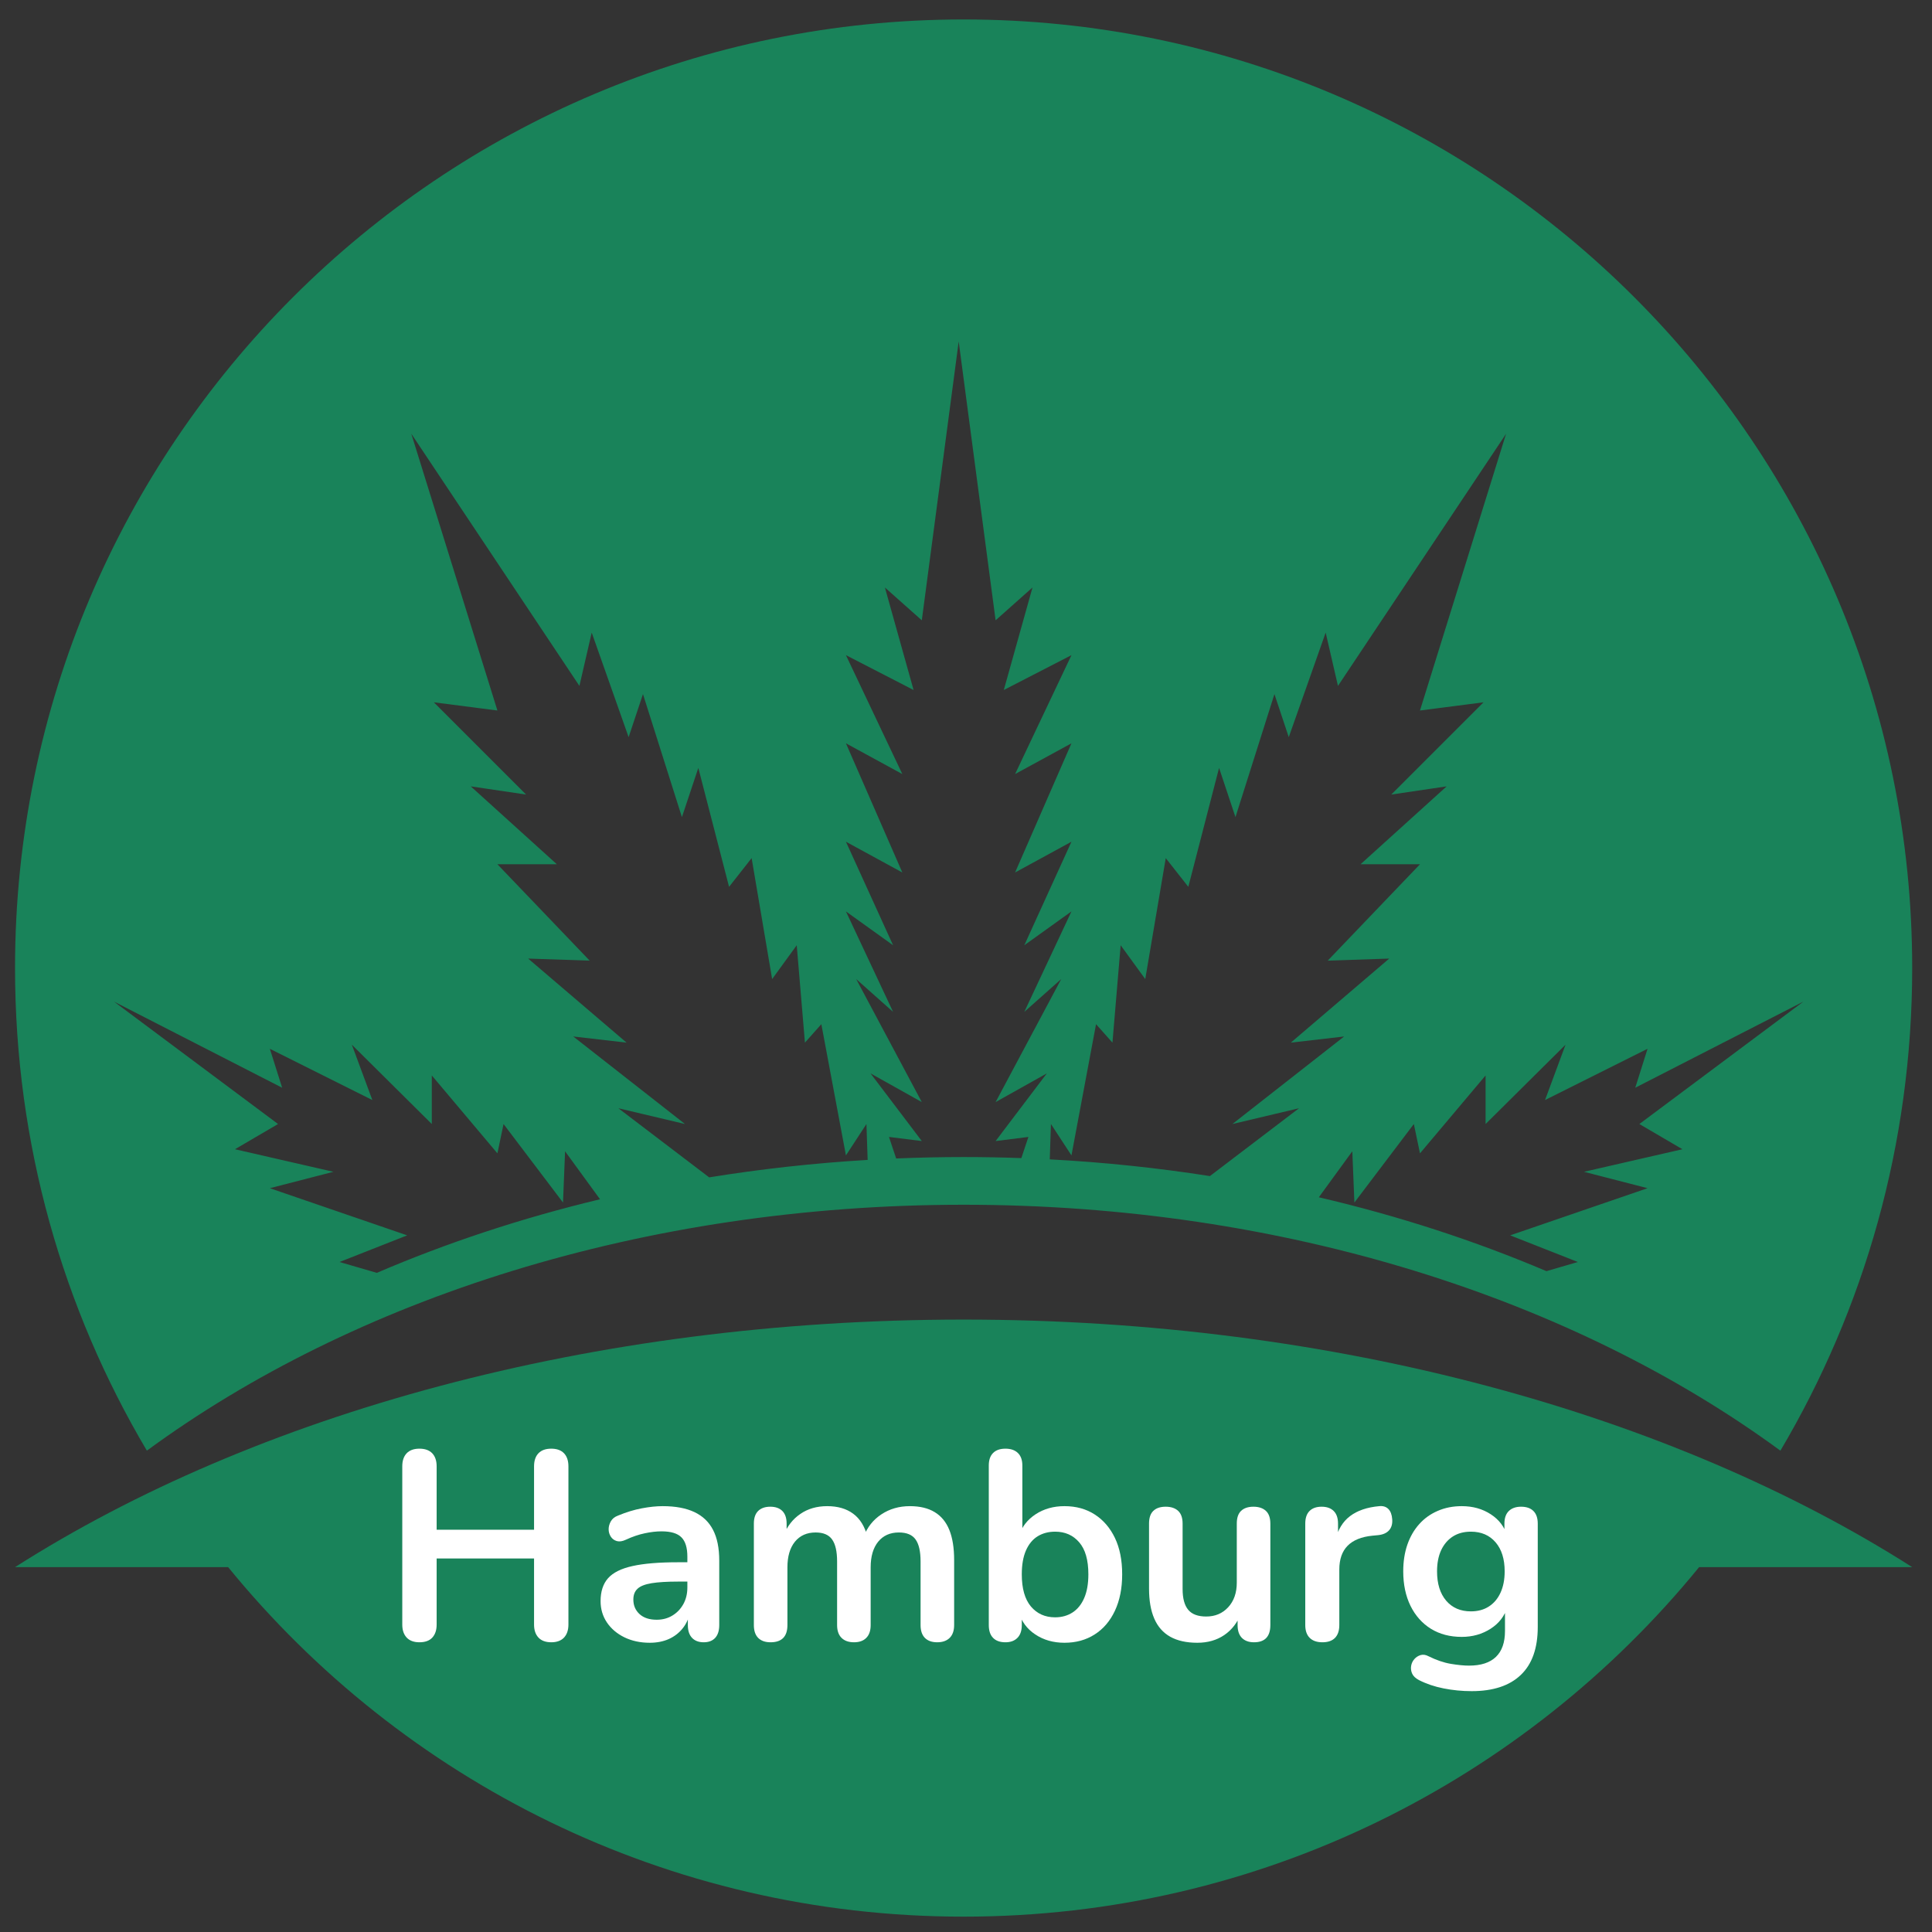 <svg xmlns="http://www.w3.org/2000/svg" xmlns:xlink="http://www.w3.org/1999/xlink" width="500" viewBox="0 0 375 375" height="500" preserveAspectRatio="xMidYMid meet"><rect x="0" y="0" width="375" height="375" fill="#333333" stroke="none"/><defs><g></g><clipPath id="7a03fc0d3d"><path d="M 2.918 3.773 L 371.16 3.773 L 371.16 281.707 L 2.918 281.707 Z M 2.918 3.773 " clip-rule="nonzero"></path></clipPath><clipPath id="ac44cf9435"><path d="M 2.918 256.082 L 371.16 256.082 L 371.16 372.016 L 2.918 372.016 Z M 2.918 256.082 " clip-rule="nonzero"></path></clipPath></defs><g clip-path="url(#7a03fc0d3d)"><path fill="#19835a" d="M 52.375 203.57 L 72.273 213.516 L 68.293 202.773 L 83.812 218.172 L 83.812 208.742 L 96.547 223.863 L 97.738 218.172 L 109.281 233.414 L 109.68 223.465 L 116.465 232.777 C 101.207 236.434 86.695 241.246 73.137 247.062 L 65.906 244.953 L 79.035 239.781 L 52.375 230.629 L 64.711 227.445 L 45.609 223.066 L 53.969 218.172 L 22.133 194.414 L 54.766 211.129 Z M 112.465 133.133 L 114.852 122.789 L 122.016 143.082 L 124.801 134.727 L 132.359 158.602 L 135.543 149.051 L 141.512 172.133 L 145.891 166.562 L 149.871 190.039 L 154.645 183.473 L 156.238 202.375 L 159.422 198.793 L 164.195 224.262 L 168.176 218.172 L 168.41 225.137 C 157.934 225.762 147.664 226.902 137.652 228.527 L 120.023 215.109 L 132.957 218.172 L 111.27 201.18 L 121.617 202.375 L 102.516 186.059 L 114.453 186.457 L 96.547 167.754 L 108.086 167.754 L 91.375 152.633 L 102.117 154.223 L 84.211 136.316 L 96.547 137.91 L 79.832 84.188 Z M 164.195 163.379 L 175.141 169.348 L 164.195 144.277 L 175.141 150.246 L 164.195 127.164 L 177.328 133.93 L 171.758 114.031 L 178.922 120.402 L 186.082 66.281 L 193.246 120.402 L 200.406 114.031 L 194.836 133.93 L 207.969 127.164 L 197.027 150.246 L 207.969 144.277 L 197.027 169.348 L 207.969 163.379 L 198.816 183.473 L 207.969 176.906 L 198.816 196.406 L 205.98 190.039 L 193.246 213.914 L 203.191 208.344 L 193.246 221.477 L 199.613 220.68 L 198.242 224.785 C 194.531 224.652 190.797 224.582 187.039 224.582 C 182.641 224.582 178.277 224.68 173.945 224.859 L 172.551 220.68 L 178.922 221.477 L 168.969 208.344 L 178.922 213.914 L 166.188 190.039 L 173.348 196.406 L 164.195 176.906 L 173.348 183.473 Z M 215.926 202.375 L 217.52 183.473 L 222.293 190.039 L 226.273 166.562 L 230.652 172.133 L 236.621 149.051 L 239.805 158.602 L 247.367 134.727 L 250.148 143.082 L 257.312 122.789 L 259.699 133.133 L 292.332 84.188 L 275.617 137.91 L 287.953 136.316 L 270.047 154.223 L 280.793 152.633 L 264.078 167.754 L 275.617 167.754 L 257.711 186.457 L 269.648 186.059 L 250.547 202.375 L 260.895 201.18 L 239.207 218.172 L 252.141 215.109 L 234.84 228.277 C 224.723 226.691 214.344 225.594 203.758 225.031 L 203.988 218.172 L 207.969 224.262 L 212.742 198.793 Z M 319.789 203.57 L 317.402 211.129 L 350.031 194.414 L 318.199 218.172 L 326.555 223.066 L 307.453 227.445 L 319.789 230.629 L 293.125 239.781 L 306.258 244.953 L 300.164 246.73 C 286.344 240.859 271.547 236.023 255.984 232.391 L 262.484 223.465 L 262.887 233.414 L 274.426 218.172 L 275.617 223.863 L 288.352 208.742 L 288.352 218.172 L 303.871 202.773 L 299.891 213.516 Z M 187.039 233.84 C 249.258 233.84 305.461 252.141 345.574 281.574 C 361.824 254.129 371.156 222.105 371.156 187.898 C 371.156 86.211 288.727 3.777 187.039 3.777 C 85.352 3.777 2.918 86.211 2.918 187.898 C 2.918 222.105 12.254 254.129 28.508 281.57 C 68.617 252.141 124.82 233.84 187.039 233.84 " fill-opacity="1" fill-rule="nonzero"></path></g><g clip-path="url(#ac44cf9435)"><path fill="#19835a" d="M 187.039 256.129 C 114.715 256.129 49.41 274.559 2.918 304.18 L 44.281 304.18 C 78.043 345.578 129.453 372.02 187.039 372.02 C 244.625 372.02 296.035 345.578 329.797 304.18 L 371.156 304.18 C 324.668 274.559 259.363 256.129 187.039 256.129 " fill-opacity="1" fill-rule="nonzero"></path></g><g fill="#ffffff" fill-opacity="1"><g transform="translate(74.065, 318.343)"><g><path d="M 7.344 0.422 C 6.27 0.422 5.445 0.117 4.875 -0.484 C 4.301 -1.098 4.016 -1.941 4.016 -3.016 L 4.016 -33.719 C 4.016 -34.82 4.301 -35.672 4.875 -36.266 C 5.445 -36.859 6.27 -37.156 7.344 -37.156 C 8.426 -37.156 9.254 -36.859 9.828 -36.266 C 10.398 -35.672 10.688 -34.82 10.688 -33.719 L 10.688 -21.422 L 29.594 -21.422 L 29.594 -33.719 C 29.594 -34.82 29.879 -35.672 30.453 -36.266 C 31.023 -36.859 31.852 -37.156 32.938 -37.156 C 34.008 -37.156 34.832 -36.859 35.406 -36.266 C 35.977 -35.672 36.266 -34.82 36.266 -33.719 L 36.266 -3.016 C 36.266 -1.941 35.977 -1.098 35.406 -0.484 C 34.832 0.117 34.008 0.422 32.938 0.422 C 31.852 0.422 31.023 0.117 30.453 -0.484 C 29.879 -1.098 29.594 -1.941 29.594 -3.016 L 29.594 -15.844 L 10.688 -15.844 L 10.688 -3.016 C 10.688 -1.941 10.406 -1.098 9.844 -0.484 C 9.289 0.117 8.457 0.422 7.344 0.422 Z M 7.344 0.422 "></path></g></g></g><g fill="#ffffff" fill-opacity="1"><g transform="translate(114.339, 318.343)"><g><path d="M 11.781 0.516 C 9.938 0.516 8.289 0.16 6.844 -0.547 C 5.406 -1.254 4.273 -2.219 3.453 -3.438 C 2.641 -4.656 2.234 -6.031 2.234 -7.562 C 2.234 -9.438 2.719 -10.922 3.688 -12.016 C 4.664 -13.109 6.25 -13.895 8.438 -14.375 C 10.625 -14.863 13.562 -15.109 17.25 -15.109 L 19.859 -15.109 L 19.859 -11.359 L 17.297 -11.359 C 15.141 -11.359 13.422 -11.254 12.141 -11.047 C 10.859 -10.836 9.945 -10.477 9.406 -9.969 C 8.863 -9.469 8.594 -8.77 8.594 -7.875 C 8.594 -6.727 8.992 -5.785 9.797 -5.047 C 10.598 -4.316 11.707 -3.953 13.125 -3.953 C 14.27 -3.953 15.285 -4.223 16.172 -4.766 C 17.066 -5.305 17.773 -6.047 18.297 -6.984 C 18.816 -7.922 19.078 -9 19.078 -10.219 L 19.078 -16.203 C 19.078 -17.941 18.691 -19.191 17.922 -19.953 C 17.16 -20.723 15.875 -21.109 14.062 -21.109 C 13.062 -21.109 11.977 -20.984 10.812 -20.734 C 9.645 -20.492 8.422 -20.078 7.141 -19.484 C 6.484 -19.172 5.898 -19.082 5.391 -19.219 C 4.891 -19.363 4.5 -19.648 4.219 -20.078 C 3.938 -20.516 3.797 -20.992 3.797 -21.516 C 3.797 -22.035 3.938 -22.547 4.219 -23.047 C 4.5 -23.555 4.969 -23.93 5.625 -24.172 C 7.227 -24.836 8.766 -25.305 10.234 -25.578 C 11.711 -25.859 13.062 -26 14.281 -26 C 16.781 -26 18.836 -25.613 20.453 -24.844 C 22.066 -24.082 23.27 -22.93 24.062 -21.391 C 24.863 -19.848 25.266 -17.859 25.266 -15.422 L 25.266 -2.922 C 25.266 -1.836 25.004 -1.008 24.484 -0.438 C 23.961 0.133 23.219 0.422 22.25 0.422 C 21.281 0.422 20.523 0.133 19.984 -0.438 C 19.441 -1.008 19.172 -1.836 19.172 -2.922 L 19.172 -5.422 L 19.594 -5.422 C 19.352 -4.203 18.875 -3.148 18.156 -2.266 C 17.445 -1.379 16.551 -0.691 15.469 -0.203 C 14.395 0.273 13.164 0.516 11.781 0.516 Z M 11.781 0.516 "></path></g></g></g><g fill="#ffffff" fill-opacity="1"><g transform="translate(142.839, 318.343)"><g><path d="M 6.719 0.422 C 5.676 0.422 4.875 0.133 4.312 -0.438 C 3.758 -1.008 3.484 -1.836 3.484 -2.922 L 3.484 -22.609 C 3.484 -23.691 3.758 -24.508 4.312 -25.062 C 4.875 -25.613 5.66 -25.891 6.672 -25.891 C 7.68 -25.891 8.461 -25.613 9.016 -25.062 C 9.566 -24.508 9.844 -23.691 9.844 -22.609 L 9.844 -18.812 L 9.281 -20.375 C 9.969 -22.113 11.039 -23.484 12.5 -24.484 C 13.957 -25.492 15.695 -26 17.719 -26 C 19.77 -26 21.453 -25.508 22.766 -24.531 C 24.086 -23.562 25.008 -22.07 25.531 -20.062 L 24.797 -20.062 C 25.492 -21.906 26.641 -23.352 28.234 -24.406 C 29.836 -25.469 31.68 -26 33.766 -26 C 35.711 -26 37.316 -25.613 38.578 -24.844 C 39.848 -24.082 40.797 -22.93 41.422 -21.391 C 42.047 -19.848 42.359 -17.895 42.359 -15.531 L 42.359 -2.922 C 42.359 -1.836 42.07 -1.008 41.5 -0.438 C 40.926 0.133 40.117 0.422 39.078 0.422 C 38.035 0.422 37.234 0.133 36.672 -0.438 C 36.117 -1.008 35.844 -1.836 35.844 -2.922 L 35.844 -15.266 C 35.844 -17.211 35.52 -18.633 34.875 -19.531 C 34.238 -20.438 33.156 -20.891 31.625 -20.891 C 29.926 -20.891 28.586 -20.289 27.609 -19.094 C 26.641 -17.895 26.156 -16.238 26.156 -14.125 L 26.156 -2.922 C 26.156 -1.836 25.875 -1.008 25.312 -0.438 C 24.758 0.133 23.961 0.422 22.922 0.422 C 21.879 0.422 21.07 0.133 20.5 -0.438 C 19.926 -1.008 19.641 -1.836 19.641 -2.922 L 19.641 -15.266 C 19.641 -17.211 19.316 -18.633 18.672 -19.531 C 18.035 -20.438 16.969 -20.891 15.469 -20.891 C 13.77 -20.891 12.43 -20.289 11.453 -19.094 C 10.484 -17.895 10 -16.238 10 -14.125 L 10 -2.922 C 10 -0.691 8.906 0.422 6.719 0.422 Z M 6.719 0.422 "></path></g></g></g><g fill="#ffffff" fill-opacity="1"><g transform="translate(188.532, 318.343)"><g><path d="M 18.078 0.516 C 15.922 0.516 14.035 -0.02 12.422 -1.094 C 10.805 -2.164 9.738 -3.609 9.219 -5.422 L 9.797 -6.719 L 9.797 -2.922 C 9.797 -1.836 9.516 -1.008 8.953 -0.438 C 8.398 0.133 7.625 0.422 6.625 0.422 C 5.57 0.422 4.77 0.133 4.219 -0.438 C 3.664 -1.008 3.391 -1.836 3.391 -2.922 L 3.391 -33.875 C 3.391 -34.945 3.664 -35.758 4.219 -36.312 C 4.77 -36.875 5.57 -37.156 6.625 -37.156 C 7.664 -37.156 8.473 -36.875 9.047 -36.312 C 9.617 -35.758 9.906 -34.945 9.906 -33.875 L 9.906 -20.328 L 9.281 -20.328 C 9.832 -22.023 10.906 -23.395 12.5 -24.438 C 14.102 -25.477 15.961 -26 18.078 -26 C 20.336 -26 22.301 -25.457 23.969 -24.375 C 25.633 -23.301 26.938 -21.785 27.875 -19.828 C 28.812 -17.867 29.281 -15.516 29.281 -12.766 C 29.281 -10.055 28.812 -7.703 27.875 -5.703 C 26.938 -3.703 25.625 -2.164 23.938 -1.094 C 22.258 -0.02 20.305 0.516 18.078 0.516 Z M 16.266 -4.422 C 17.547 -4.422 18.672 -4.734 19.641 -5.359 C 20.617 -5.992 21.375 -6.926 21.906 -8.156 C 22.445 -9.383 22.719 -10.922 22.719 -12.766 C 22.719 -15.547 22.125 -17.617 20.938 -18.984 C 19.758 -20.359 18.203 -21.047 16.266 -21.047 C 14.973 -21.047 13.836 -20.742 12.859 -20.141 C 11.891 -19.535 11.133 -18.613 10.594 -17.375 C 10.062 -16.145 9.797 -14.609 9.797 -12.766 C 9.797 -10.023 10.383 -7.945 11.562 -6.531 C 12.75 -5.125 14.316 -4.422 16.266 -4.422 Z M 16.266 -4.422 "></path></g></g></g><g fill="#ffffff" fill-opacity="1"><g transform="translate(219.793, 318.343)"><g><path d="M 12.609 0.516 C 10.492 0.516 8.738 0.125 7.344 -0.656 C 5.957 -1.438 4.926 -2.609 4.25 -4.172 C 3.57 -5.734 3.234 -7.676 3.234 -10 L 3.234 -22.609 C 3.234 -23.723 3.508 -24.547 4.062 -25.078 C 4.613 -25.617 5.414 -25.891 6.469 -25.891 C 7.508 -25.891 8.316 -25.617 8.891 -25.078 C 9.461 -24.547 9.75 -23.723 9.75 -22.609 L 9.75 -9.906 C 9.75 -8.094 10.113 -6.75 10.844 -5.875 C 11.57 -5.008 12.734 -4.578 14.328 -4.578 C 16.066 -4.578 17.488 -5.176 18.594 -6.375 C 19.707 -7.582 20.266 -9.176 20.266 -11.156 L 20.266 -22.609 C 20.266 -23.723 20.539 -24.547 21.094 -25.078 C 21.656 -25.617 22.457 -25.891 23.5 -25.891 C 24.539 -25.891 25.348 -25.617 25.922 -25.078 C 26.492 -24.547 26.781 -23.723 26.781 -22.609 L 26.781 -2.922 C 26.781 -0.691 25.723 0.422 23.609 0.422 C 22.598 0.422 21.812 0.133 21.25 -0.438 C 20.695 -1.008 20.422 -1.836 20.422 -2.922 L 20.422 -6.875 L 21.156 -5.312 C 20.426 -3.438 19.32 -1.992 17.844 -0.984 C 16.375 0.016 14.629 0.516 12.609 0.516 Z M 12.609 0.516 "></path></g></g></g><g fill="#ffffff" fill-opacity="1"><g transform="translate(249.96, 318.343)"><g><path d="M 6.719 0.422 C 5.645 0.422 4.82 0.133 4.25 -0.438 C 3.676 -1.008 3.391 -1.836 3.391 -2.922 L 3.391 -22.609 C 3.391 -23.691 3.664 -24.508 4.219 -25.062 C 4.77 -25.613 5.551 -25.891 6.562 -25.891 C 7.57 -25.891 8.352 -25.613 8.906 -25.062 C 9.469 -24.508 9.75 -23.691 9.75 -22.609 L 9.75 -19.328 L 9.219 -19.328 C 9.707 -21.41 10.66 -22.988 12.078 -24.062 C 13.504 -25.145 15.398 -25.789 17.766 -26 C 18.492 -26.07 19.078 -25.891 19.516 -25.453 C 19.953 -25.016 20.203 -24.348 20.266 -23.453 C 20.336 -22.578 20.141 -21.867 19.672 -21.328 C 19.203 -20.797 18.5 -20.477 17.562 -20.375 L 16.422 -20.266 C 14.297 -20.055 12.691 -19.406 11.609 -18.312 C 10.535 -17.219 10 -15.68 10 -13.703 L 10 -2.922 C 10 -1.836 9.723 -1.008 9.172 -0.438 C 8.617 0.133 7.801 0.422 6.719 0.422 Z M 6.719 0.422 "></path></g></g></g><g fill="#ffffff" fill-opacity="1"><g transform="translate(270.383, 318.343)"><g><path d="M 15.266 9.906 C 13.391 9.906 11.57 9.727 9.812 9.375 C 8.062 9.031 6.473 8.492 5.047 7.766 C 4.391 7.422 3.945 7.004 3.719 6.516 C 3.5 6.023 3.43 5.523 3.516 5.016 C 3.598 4.516 3.805 4.07 4.141 3.688 C 4.473 3.312 4.879 3.051 5.359 2.906 C 5.848 2.77 6.352 2.844 6.875 3.125 C 8.406 3.883 9.852 4.379 11.219 4.609 C 12.594 4.836 13.77 4.953 14.75 4.953 C 17.07 4.953 18.816 4.383 19.984 3.25 C 21.148 2.125 21.734 0.453 21.734 -1.766 L 21.734 -6.469 L 22.203 -6.469 C 21.68 -4.688 20.594 -3.266 18.938 -2.203 C 17.289 -1.148 15.426 -0.625 13.344 -0.625 C 11.051 -0.625 9.051 -1.148 7.344 -2.203 C 5.645 -3.266 4.328 -4.75 3.391 -6.656 C 2.453 -8.57 1.984 -10.801 1.984 -13.344 C 1.984 -15.25 2.25 -16.973 2.781 -18.516 C 3.32 -20.066 4.086 -21.395 5.078 -22.5 C 6.066 -23.613 7.266 -24.473 8.672 -25.078 C 10.078 -25.691 11.633 -26 13.344 -26 C 15.5 -26 17.383 -25.469 19 -24.406 C 20.613 -23.352 21.66 -21.957 22.141 -20.219 L 21.625 -18.922 L 21.625 -22.609 C 21.625 -23.691 21.91 -24.508 22.484 -25.062 C 23.055 -25.613 23.848 -25.891 24.859 -25.891 C 25.898 -25.891 26.695 -25.613 27.25 -25.062 C 27.812 -24.508 28.094 -23.691 28.094 -22.609 L 28.094 -2.547 C 28.094 1.578 26.992 4.68 24.797 6.766 C 22.609 8.859 19.43 9.906 15.266 9.906 Z M 15.109 -5.578 C 16.461 -5.578 17.625 -5.891 18.594 -6.516 C 19.57 -7.141 20.328 -8.031 20.859 -9.188 C 21.398 -10.352 21.672 -11.738 21.672 -13.344 C 21.672 -15.738 21.082 -17.617 19.906 -18.984 C 18.727 -20.359 17.129 -21.047 15.109 -21.047 C 13.754 -21.047 12.586 -20.734 11.609 -20.109 C 10.641 -19.484 9.883 -18.598 9.344 -17.453 C 8.812 -16.305 8.547 -14.938 8.547 -13.344 C 8.547 -10.945 9.133 -9.051 10.312 -7.656 C 11.5 -6.27 13.098 -5.578 15.109 -5.578 Z M 15.109 -5.578 "></path></g></g></g></svg>